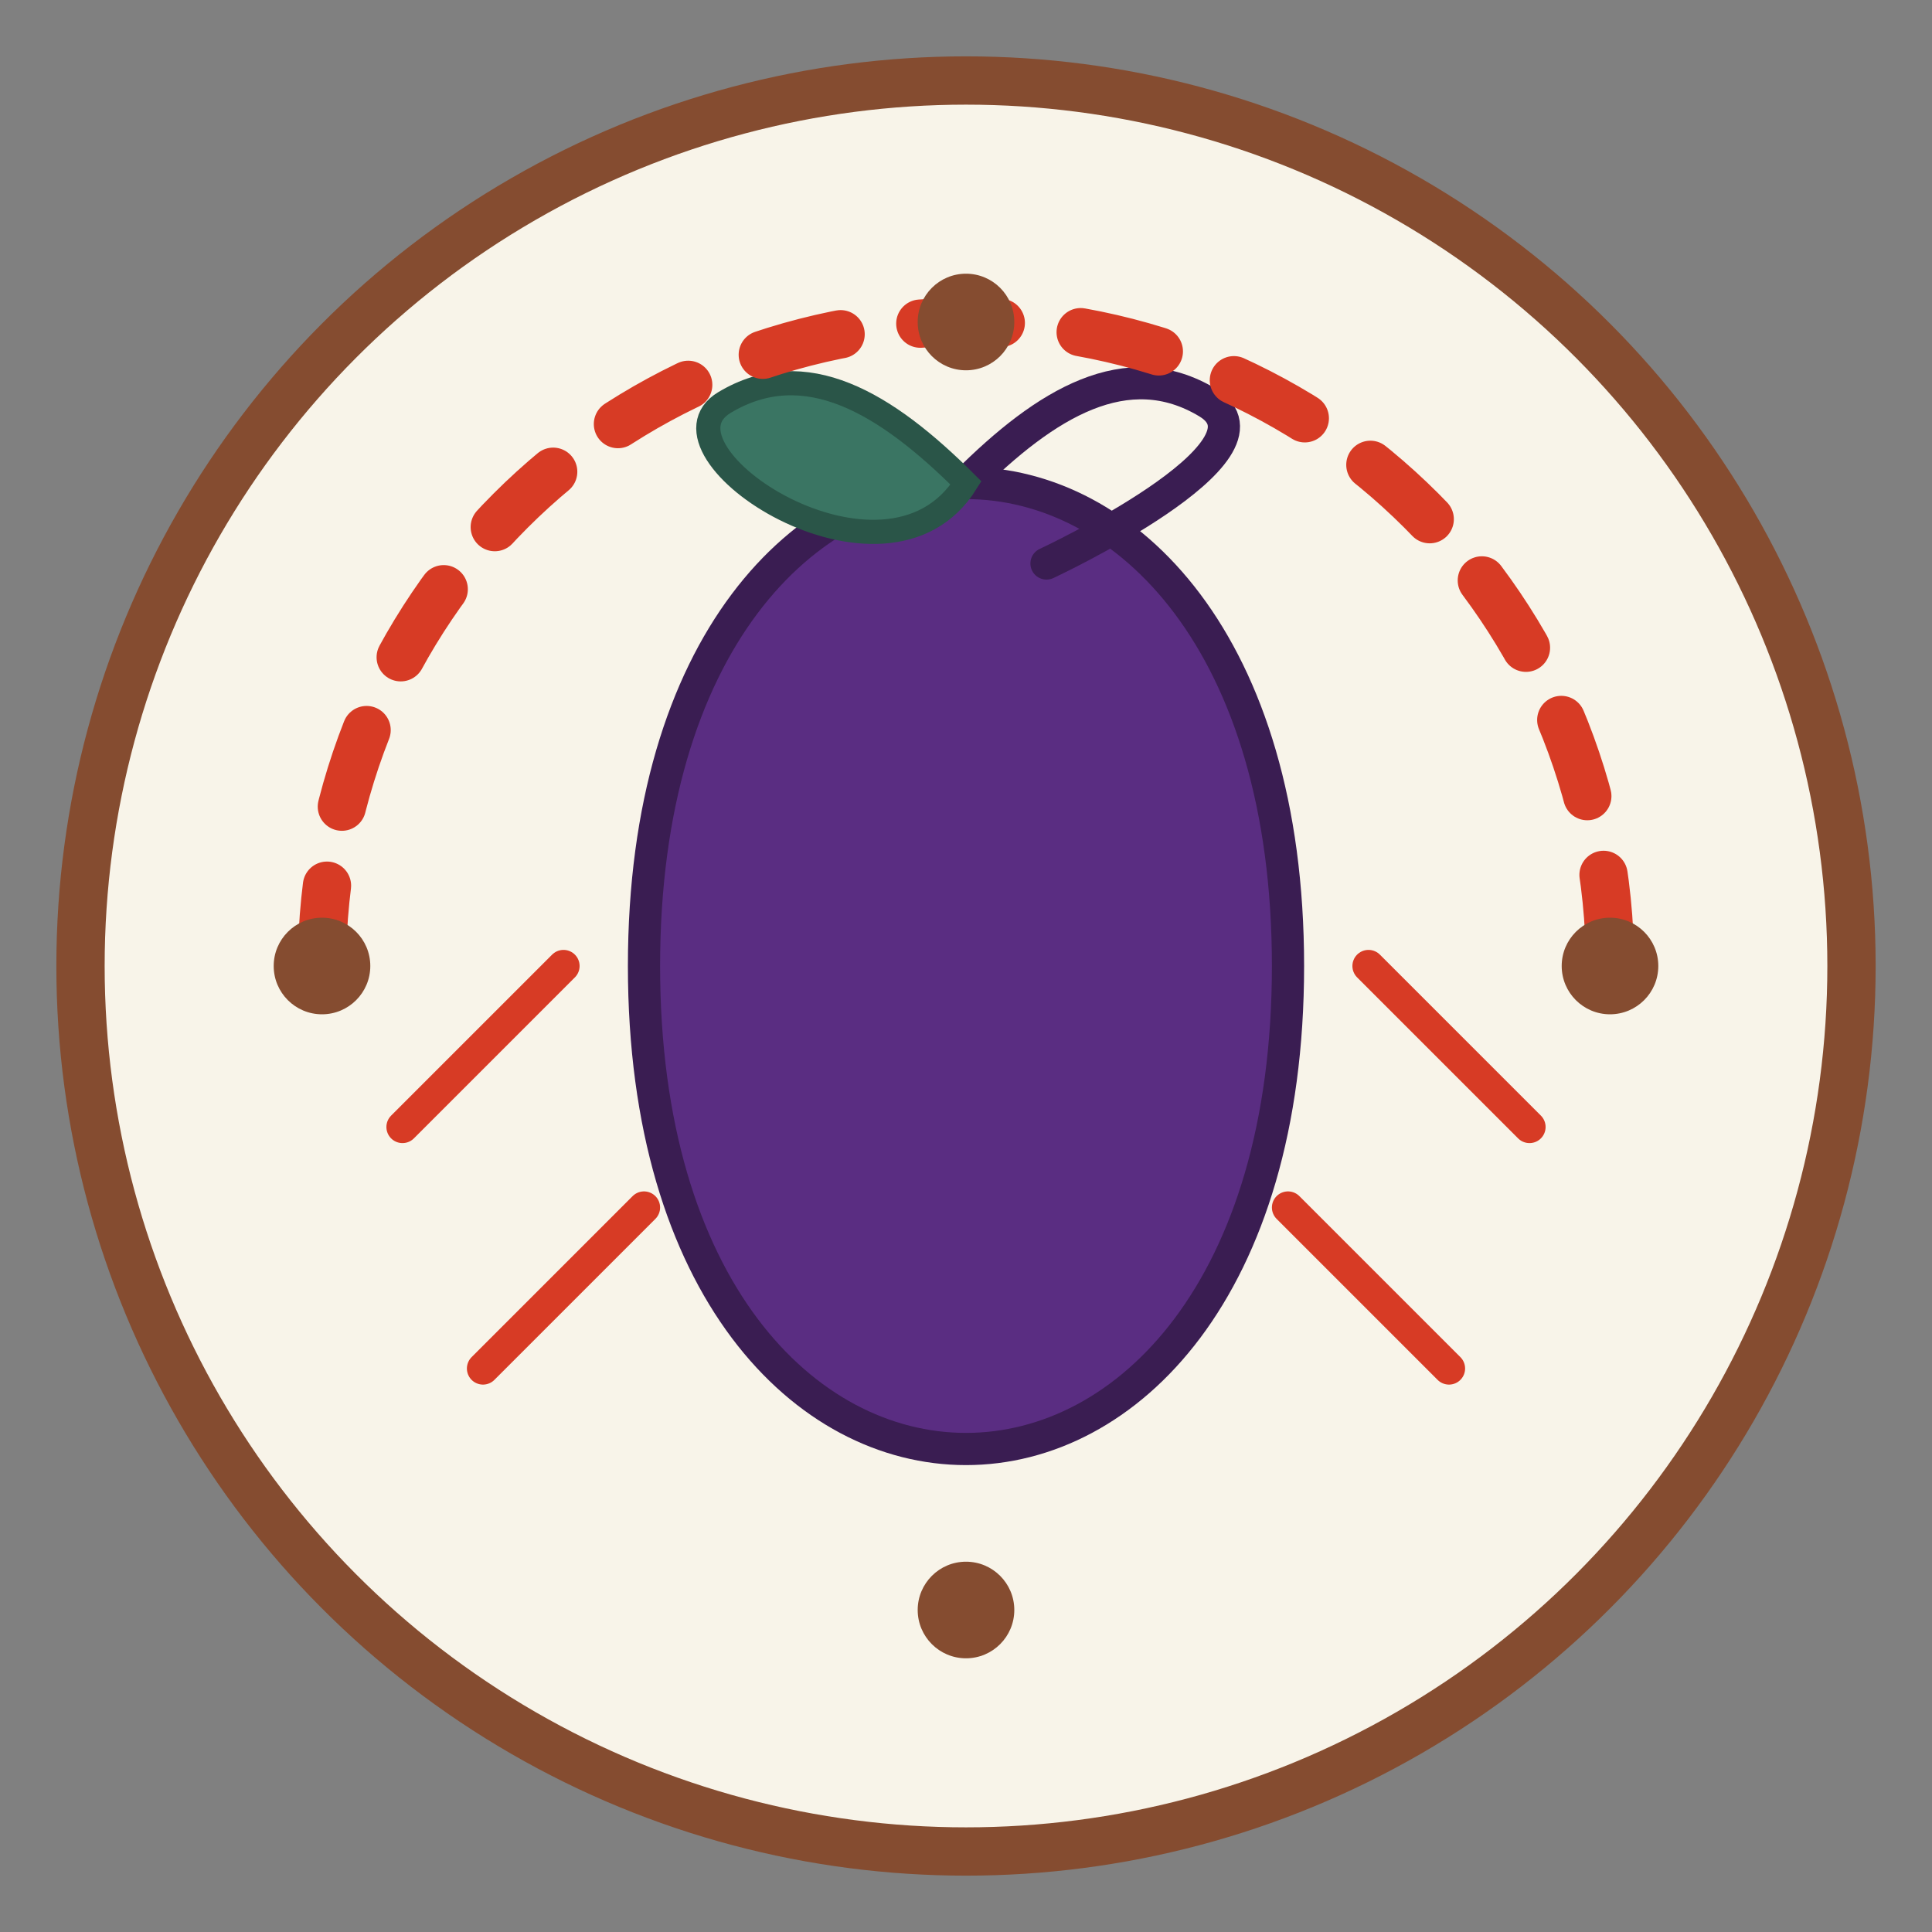 <svg xmlns="http://www.w3.org/2000/svg" viewBox="0 0 120 120" width="120" height="120">
  <rect x="0" y="0" width="120" height="120" fill="#808080" stroke="none"/>
  <!-- Background circle -->
  <circle cx="60" cy="60" r="55" fill="#f8f4e9" stroke="#854c30" stroke-width="3"/>
  
  <!-- Bakłażan (Eggplant) -->
  <path d="M60,30 C50,30 40,40 40,60 C40,80 50,90 60,90 C70,90 80,80 80,60 C80,40 70,30 60,30 Z" fill="#5a2d82" stroke="#3a1d52" stroke-width="2"/>
  <path d="M60,30 C65,25 70,22 75,25 C80,28 65,35 65,35" fill="none" stroke="#3a1d52" stroke-width="2" stroke-linecap="round"/>
  
  <!-- Leaf -->
  <path d="M60,30 C55,25 50,22 45,25 C40,28 55,38 60,30 Z" fill="#3a7563" stroke="#2a5548" stroke-width="1.5"/>
  
  <!-- Pie crust pattern -->
  <path d="M20,60 C20,37.91 37.91,20 60,20 C82.09,20 100,37.91 100,60" fill="none" stroke="#d73b25" stroke-width="3" stroke-dasharray="5,5" stroke-linecap="round"/>
  
  <!-- Folk pattern decorative elements -->
  <path d="M30,85 L40,75 M80,75 L90,85" stroke="#d73b25" stroke-width="2" stroke-linecap="round"/>
  <path d="M25,70 L35,60 M85,60 L95,70" stroke="#d73b25" stroke-width="2" stroke-linecap="round"/>
  
  <!-- Circle decorations -->
  <circle cx="20" cy="60" r="3" fill="#854c30"/>
  <circle cx="100" cy="60" r="3" fill="#854c30"/>
  <circle cx="60" cy="20" r="3" fill="#854c30"/>
  <circle cx="60" cy="100" r="3" fill="#854c30"/>
</svg>
